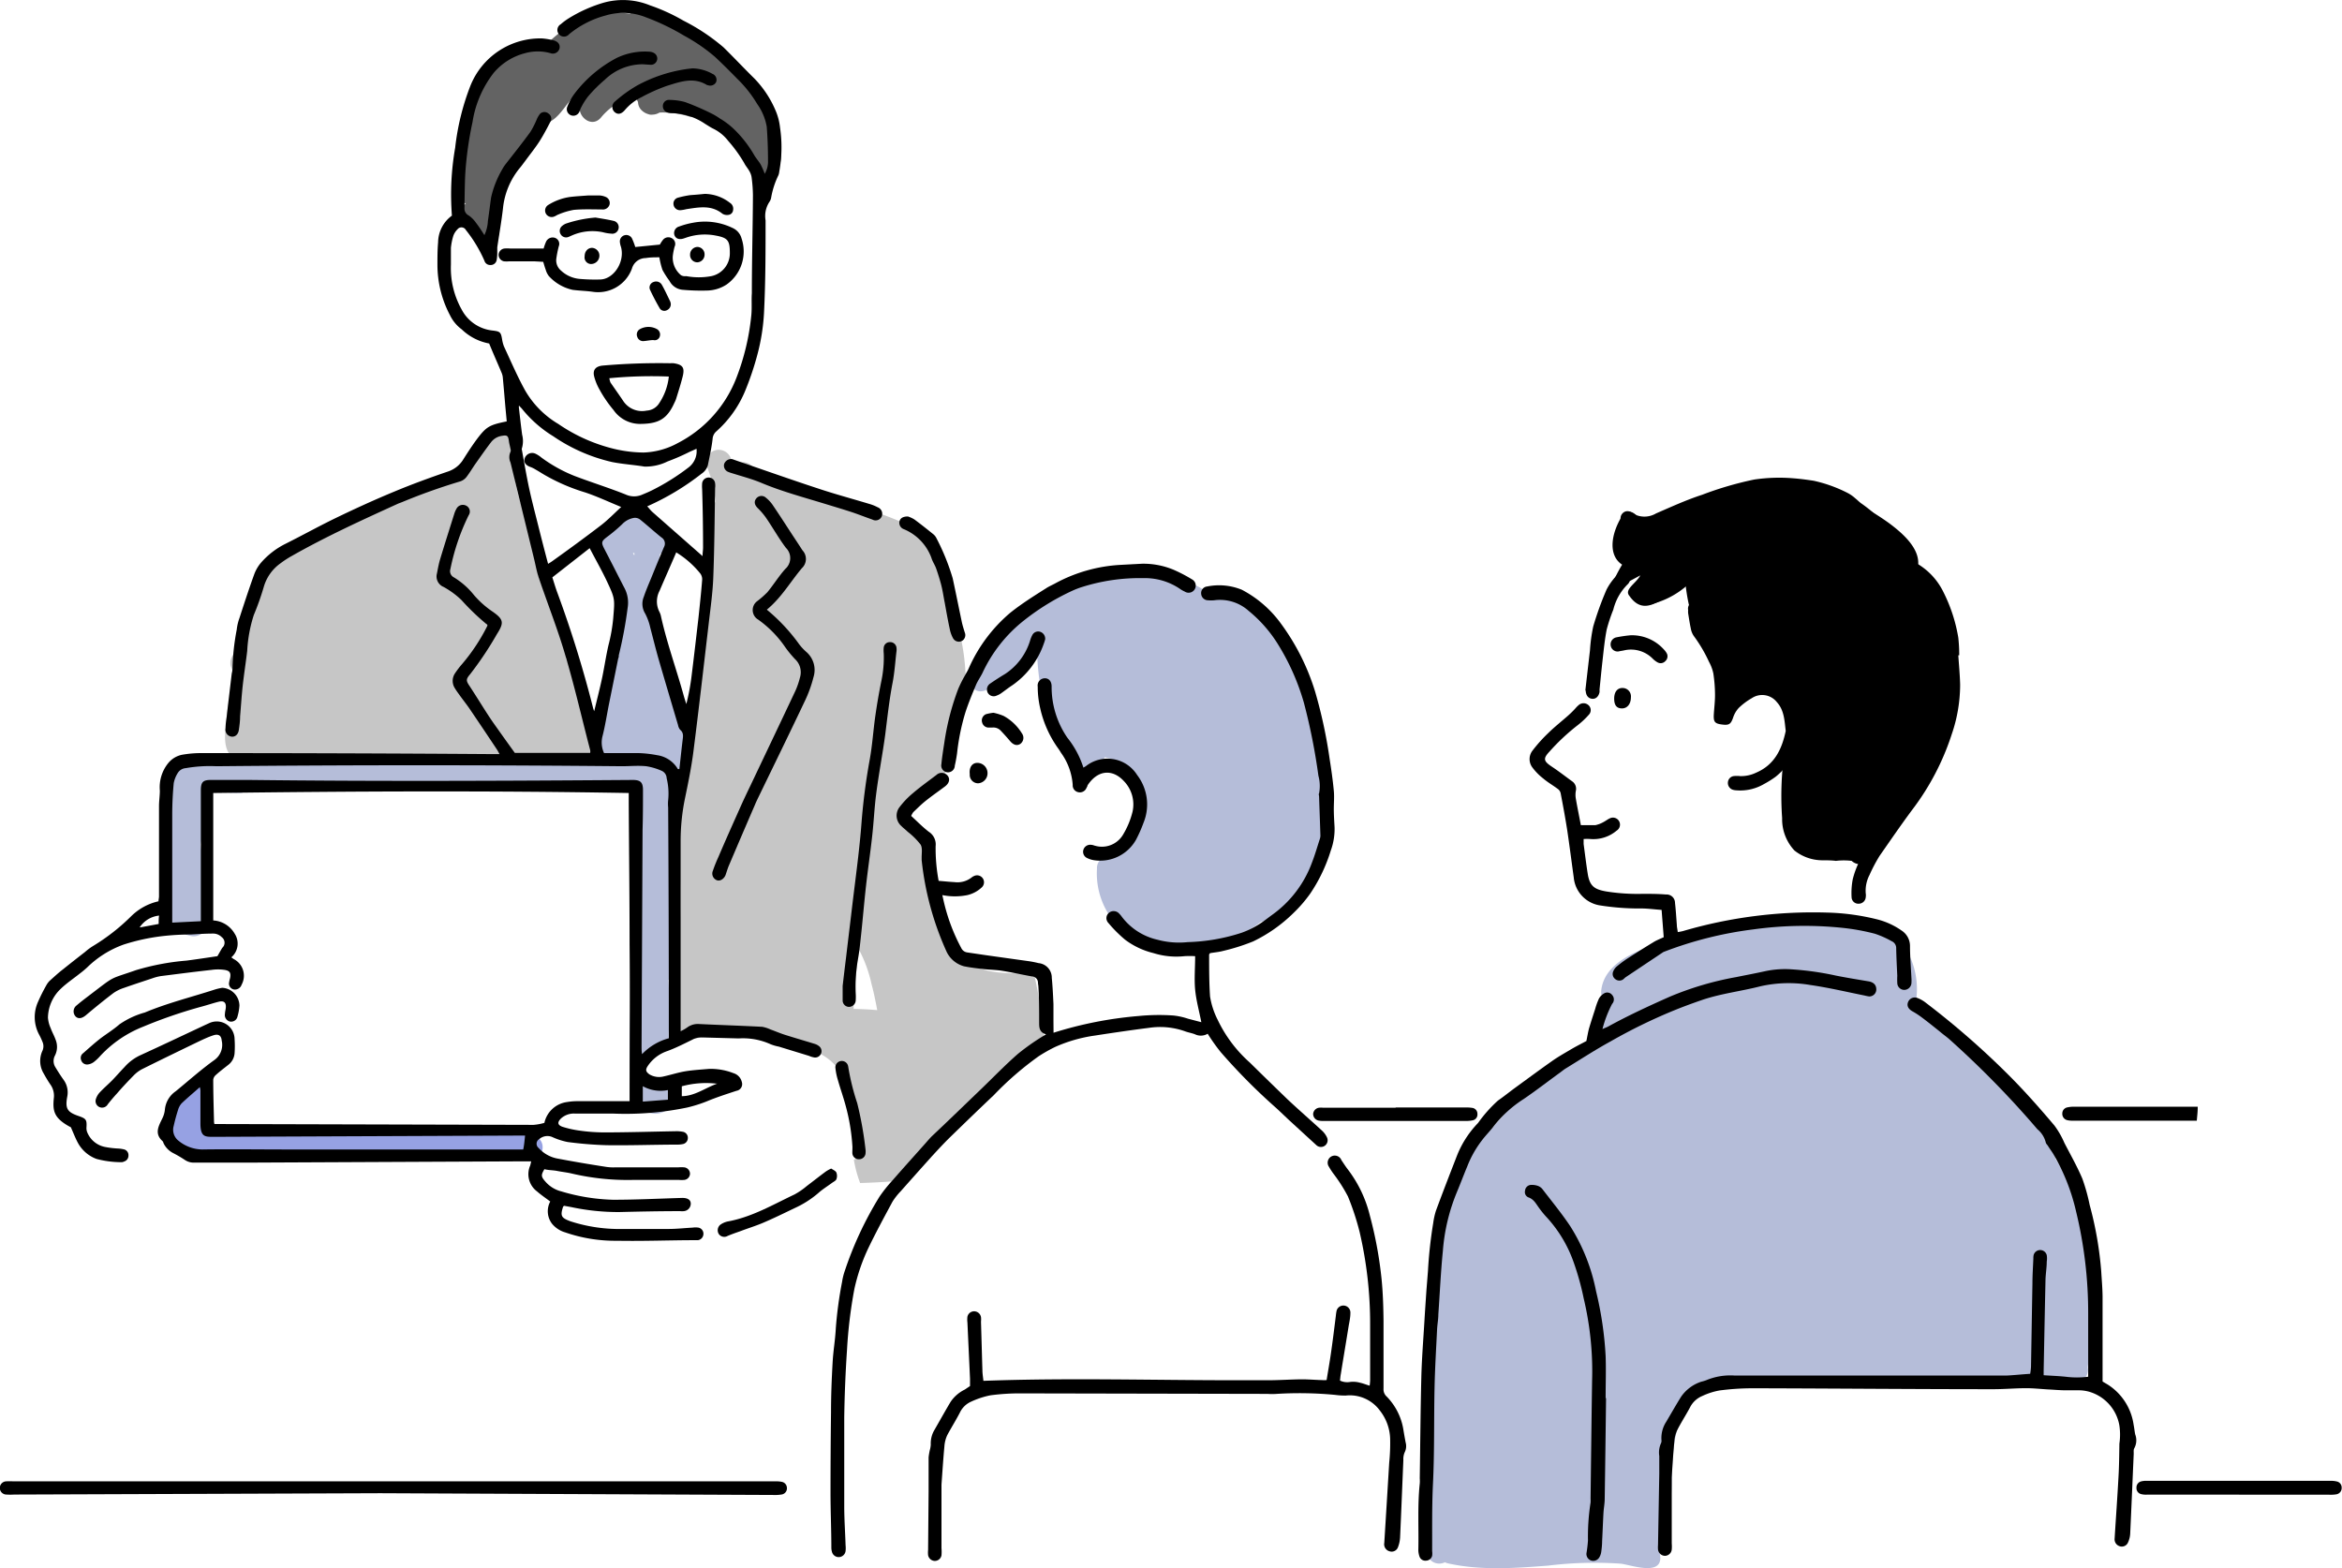 <svg xmlns="http://www.w3.org/2000/svg" preserveAspectRatio="none" width="279.85" height="187.41" viewBox="0 0 279.85 187.41"><defs><style>.cls-1{fill:#b5bdd9;}.cls-2{fill:#96a1e3;}.cls-3{fill:#636363;}.cls-4{fill:#c6c6c6;}.cls-5{fill-rule:evenodd;}</style></defs><g id="レイヤー_2" data-name="レイヤー 2"><g id="具"><path class="cls-1" d="M158.65,90.08a12.32,12.32,0,0,0-2.3-6c.62-3.53-1.8-7.35-4-9.82-2-2.23-5.27-4.31-8.3-3.63a10,10,0,0,0-3.25-1.42,23.11,23.11,0,0,0-5.55-.81c-2.63-.09-6.29.3-8,2.53a6.83,6.83,0,0,0-2.08,1.13,8.91,8.91,0,0,0-2.8,1.7,39.52,39.52,0,0,0-4.09,4.39,1.56,1.56,0,0,0-.4.94l-.41.26c-.13.09-.28.16-.42.24l-.07,0-.12,0c-1.85.63-1.06,3.57.81,2.94,2.56-.87,4.45-3.23,6.24-5.13h0A30.64,30.64,0,0,0,125,85.12a10.18,10.18,0,0,0,3,6.13,2.45,2.45,0,0,0,4-.75c4.49.82,4.36,6.64,2.93,10.6a2.69,2.69,0,0,1-2.14,1,1.3,1.3,0,0,0-1.24.59,1.39,1.39,0,0,0-.47,1.13,9.11,9.11,0,0,0,9.37,9.67,16,16,0,0,0,10.24-3.33c5-.93,7.18-6.66,7.89-11.22A29.3,29.3,0,0,0,158.65,90.08Z"/><path class="cls-1" d="M249.32,151.87a23.33,23.33,0,0,0-3.69-13.36,7.22,7.22,0,0,0-2.11-3.83c-.61-.67-1.31-1.27-1.89-2-.78-.93-1.44-2-2.16-2.92a50.13,50.13,0,0,0-4.58-5.08,19.43,19.43,0,0,0-5.54-4.16,2.12,2.12,0,0,0-.54-.17,9.38,9.38,0,0,0-1.8-8,1.35,1.35,0,0,0-1-.47,1.31,1.31,0,0,0-.56-.58,5.8,5.8,0,0,0-.69-.27,2.38,2.38,0,0,1-.38-.11l.07,0a1.5,1.5,0,0,0-.94-.06,1.59,1.59,0,0,0-.49.24,18.43,18.43,0,0,0-5.93-.89,56.17,56.17,0,0,0-8.78.68,62.21,62.21,0,0,0-9.77,1.79c-2.8.83-6.87,2.33-7.21,5.73,0,0,0,.08,0,.12a1.43,1.43,0,0,0,.88,1.37,14.83,14.83,0,0,1-1.06,3.47,1.65,1.65,0,0,0-.16.54A50.75,50.75,0,0,0,178.4,134.7a6,6,0,0,0-3.42,3.15,1.6,1.6,0,0,0,.19,1.79c-.37.71-.71,1.43-1,2.18-2,4.67-2.34,9.63-2.74,14.63-.49,6.11-.74,12.24-.87,18.36q-.1,5.28-.1,10.55a1.52,1.52,0,0,0,2.2,1.34,1.33,1.33,0,0,0,.35.13c3.93.88,8,.58,12,.27a45.48,45.48,0,0,1,8.65-.23c1.29.15,5.44,1.72,4.63-1.39a27.56,27.56,0,0,0,1.48-8.81c.14-3,.14-6,1.88-8.43,2.3-3.22,7.76-3.61,11.4-3.75,2.88-.1,5.76.07,8.63.22s5.77.18,8.66.21c5.87.06,11.75.26,17.63.26H248a1.46,1.46,0,0,0,1.46-1.75A40.34,40.34,0,0,0,249.32,151.87Z"/><path d="M229.16,67.82c.45-2.2-1.9-4.16-3.46-5.32a30.2,30.2,0,0,0-7-3.74,16.9,16.9,0,0,0-8.5-.55,20.09,20.09,0,0,0-9.14,3.34c-1.69.21-3.47.25-4.93,1-.36-1.06-1.58-2.08-2.35-.82-1.32,2.18-1.61,4.66.05,5.75a18.61,18.61,0,0,0-1.56,3.28l3.74-2c-.55,1-1.95,1.68-1.32,2.44,1.44,2.07,3,1.1,4.93-.23a1.62,1.62,0,0,0,.74-1.51c.36-.2.71-.42,1-.65a1.37,1.37,0,0,0,0,.49,22.17,22.17,0,0,0,.44,2.94,13.59,13.59,0,0,1,.83,2.65A1.39,1.39,0,0,0,203.83,76c.69,1.59,1.47,3.16,1.36,4.88a1.63,1.63,0,0,0,.06.55c-.87,1.7,1.72,3.19,2.65,1.49a2.28,2.28,0,0,1,2.31-1,3.27,3.27,0,0,1,2.73,1.66,6.44,6.44,0,0,1,.51,3.9c-.13,1.69-.39,3.36-.5,5a37.36,37.36,0,0,0,0,5.29,5.49,5.49,0,0,0,1.47,3.87,5.39,5.39,0,0,0,3.24,1.17c.57,0,1.15,0,1.72.07a7.88,7.88,0,0,1,1.88,0,1.45,1.45,0,0,0,1.75.19,1.64,1.64,0,0,0,.75-1.6c2.24-1.58,3.74-4.24,5.13-6.53a30.89,30.89,0,0,0,2.39-4.42,33.56,33.56,0,0,0,1.57-5.36C234.1,79.37,233.73,72.27,229.16,67.82Z"/><path class="cls-1" d="M77.68,129.91a1.6,1.6,0,0,1-1-2.47c.53-1.06,2-1.46,3.32-2l-.06-.73a10.38,10.38,0,0,1,.11-2.67,1.52,1.52,0,0,0-.09-.93c0-1.33,0-2.65-.08-4a1.64,1.64,0,0,0,1.12-1.47,21.7,21.7,0,0,0,.12-2.79A1.42,1.42,0,0,0,80,111.46a33.41,33.41,0,0,0,0-10.93h0a2,2,0,0,0,.06-.44V96.94a1.65,1.65,0,0,0,0-.32c0-1.23-.1-2.45-.25-3.68a1.55,1.55,0,0,0-1.12-1.46,1.59,1.59,0,0,0-1.07.1,2,2,0,0,0-.35-.1c-8.4-1.64-17.06-.35-25.54-.63-5-.17-9.89,0-14.85.29a49.74,49.74,0,0,1-6.67-.47,24.7,24.7,0,0,0-6.87.23,1.32,1.32,0,0,0-.72.43,13.91,13.91,0,0,0-1.44.09,1.53,1.53,0,0,0-.77,2.82c-.31,3-.75,5.94-.84,8.94-.05,1.66-.14,4.53.75,6.52a1.49,1.49,0,0,0,1.43,1.9l.25,0a3.16,3.16,0,0,0,.77.25,1.55,1.55,0,0,0,1.93-1.47,56.53,56.53,0,0,0-.74-9.45c.46-2,.9-4.48.35-6.47,1.43.11,2.87.3,4.29.31a1.46,1.46,0,0,0,1.42-1.1c2.3.18,4.6.52,6.86.53s4.77-.27,7.14-.35,4.89-.07,7.34,0c8.31.39,16.86-1.07,25.1.53h0v6.09c0,.24,0,.49-.07.73a1.41,1.41,0,0,0-.5,1.13c0,3.71,0,7.43.28,11.13l0,.19a36.3,36.3,0,0,0-.8,6.57c-.21,2.88-.26,9.6.51,12.41.09.33.27,0,.51-.43a1.88,1.88,0,0,0,.87.66,2.36,2.36,0,0,0,2.76-.5,3.49,3.49,0,0,0,.67-2.33A7.68,7.68,0,0,1,77.68,129.91Z"/><path class="cls-2" d="M63.75,135.74c-8.48-2.17-17.08-.71-25.65-.05a1.87,1.87,0,0,0-.35-.16c-3.5-1.14-7.16.32-10.66-.57a1.42,1.42,0,0,0-1.61.6l-1.27-.2a12.39,12.39,0,0,0-.28-5,6.74,6.74,0,0,0,.55-1.19,7.77,7.77,0,0,0-4.82,5.05,7.63,7.63,0,0,0,1.67,2.82,1.28,1.28,0,0,0,1.07,1c6.76,1.41,13.63.8,20.44.16s13.52-1.27,20.1.41C64.85,139.16,65.66,136.22,63.75,135.74Z"/><path class="cls-3" d="M92.45,15.24c-.14-.31-.3-.62-.47-.92a6.22,6.22,0,0,0-2.67-3.78c-.33-.39-.67-.76-1-1.13a29.59,29.59,0,0,0-5.39-4.73,9.89,9.89,0,0,0-2.31-1.19,10.71,10.71,0,0,0-4.22-2,1.42,1.42,0,0,0-1.13.14,10.46,10.46,0,0,0-4.21.3,11.69,11.69,0,0,0-6,3.69A9.08,9.08,0,0,0,60.52,7a9.06,9.06,0,0,0-3.41,4.4c-1.44,3.55-1.43,7.47-2.37,11.15a1.45,1.45,0,0,0,.92,1.77A1.5,1.5,0,0,0,55,25.55a1.53,1.53,0,0,0,1.52,1.52h.14a1.84,1.84,0,0,1,0,.25.89.89,0,0,1,0,.15c.07,2,3.12,2,3,0a10.54,10.54,0,0,0-.57-2.83l.07-.11c1.72-3.19,4-6.34,5.44-9.74a2.06,2.06,0,0,0,.48,0c2-.52,2.57-2.89,4.27-3.83h0l.13,0,.49-.16c.38-.11.77-.19,1.15-.28h0a9.81,9.81,0,0,0-1.48,1.39c-1.26,1.49.88,3.65,2.16,2.15A7.64,7.64,0,0,1,76,11.46a1.7,1.7,0,0,0,.24.73,1.4,1.4,0,0,0,.44,1,1.84,1.84,0,0,0,.75.44,1,1,0,0,0,.52.07,1.72,1.72,0,0,0,.86-.25h0a10.67,10.67,0,0,1,3.39.43,1.3,1.3,0,0,0,1.28-.23,9.81,9.81,0,0,1,6,5.54,1.73,1.73,0,0,0,.32.55,1.65,1.65,0,0,0,.76,1.51,1.57,1.57,0,0,0,2.09-.55C93.88,19.06,93.2,16.89,92.45,15.24Z"/><path class="cls-4" d="M71.63,91.45a49.93,49.93,0,0,0-4-12.77,1.33,1.33,0,0,0,.06-1c-.55-1.62-1.16-3.22-1.71-4.85a1.58,1.58,0,0,0-.46-.69c-.44-1.16-.86-2.33-1.26-3.5a1.34,1.34,0,0,0,.06-.54A27.93,27.93,0,0,0,62.17,60a25,25,0,0,1-1-6h0s0-.05,0-.08A1.44,1.44,0,0,0,61,52.21a1.58,1.58,0,0,0-2.89.75,1.05,1.05,0,0,0-.12.21c-.23.25-.47.49-.71.73s-.77.79-1.13,1.2h0a1.61,1.61,0,0,0-.28.17,1.89,1.89,0,0,0-.67.8,15,15,0,0,0-4.6,1.61c-1.66.82-3.24,1.81-4.82,2.77A5.13,5.13,0,0,0,42,61.66a1.82,1.82,0,0,0-.69.92c-3.11,1-6.43,1.68-8.76,4.17a1.48,1.48,0,0,0-.42,1,1.42,1.42,0,0,0-.25.54c-.83,3.21-2.31,6.21-3,9.46l-.23,0a1.53,1.53,0,0,0-1.07,1.88c.2.5.38,1,.55,1.51a1.53,1.53,0,0,0-.3.55,24,24,0,0,0-.79,4.52c-.17,1.45-.47,3.49.92,4.44a1.31,1.31,0,0,0,1.92-.39c0,.39.05.77.08,1.15C43.87,90.84,57.75,91.42,71.63,91.45Z"/><path class="cls-4" d="M124.82,125c-.07-1.24-.19-2.48-.36-3.68-.23-1.69-.55-3.37-.91-5-3,0-6,.19-8.17-1.54-3.81-3-4-8.75-4.76-13.89-.19-1.15-2.48-2.1-2.29-3.05.39-2.09,3-3.43,4.38-5.14,2.29-2.94,1.5-7.28,3-10.74l-.33-1.2a24.81,24.81,0,0,0-2.28-9.6c-.15-.37-.31-.73-.49-1.1s-.17-.7-.25-1A15.45,15.45,0,0,0,111,65.19a8,8,0,0,0-3.75-3,43.78,43.78,0,0,0-4.63-1.63c-1.43-.48-2.84-1-4.3-1.43-2.78-.8-6.32-1.38-8.48-3.46a1.48,1.48,0,0,0-2.16.07c-.07-.21-.14-.41-.22-.61l-.09-.22A1.55,1.55,0,0,0,85.5,53.8a1.51,1.51,0,0,0-1.06,1.87,16,16,0,0,1,1.06,4.24c-1.19,2.7-.22,6-.58,8.89a1.14,1.14,0,0,0,.18.76c-.56,4.1-1.45,8.15-2,12.26-.74,5.48-1.39,10.93-2.51,16.36h0c1.51,8.12.13,17,.31,25.28l1,.4.79.32c2.78-.45,5.49-1.34,8.47-.56,3,1,6.66,1.52,8.57,3.62,2.66,2.85,2.28,7.23,3,11l-.7.35a14.15,14.15,0,0,0,.75,2.79c1.68-.05,3.35-.14,5-.29C113.1,135.05,118.21,129.17,124.82,125ZM102,120.57c0-2.4.43-4.79.58-7.19a16.1,16.1,0,0,1,1.56,4.22c.27,1,.49,2.07.68,3.12C103.84,120.63,102.9,120.59,102,120.57Z"/><path class="cls-1" d="M81.77,86.56a24.16,24.16,0,0,0-1.22-6.3c-.76-2.6-1.71-5.15-2.7-7.67a1.89,1.89,0,0,0-.38-.63,1.29,1.29,0,0,0,.21-.55c.31-1.73.95-3.37,1.18-5.12a.25.25,0,0,1,0-.08,1.54,1.54,0,0,0,.94-1.41v-.38a1.53,1.53,0,0,0-1.52-1.52l-.22,0a6.63,6.63,0,0,0-1.35-1.55,1.55,1.55,0,0,0-2.15,0,20.84,20.84,0,0,0-2,1.65,1.4,1.4,0,0,0-1.14,2.19,24.41,24.41,0,0,1,3.28,6.2,1.57,1.57,0,0,0,.15.32,1.27,1.27,0,0,0-1.18,1.45,19.32,19.32,0,0,1-1,6.78,72.78,72.78,0,0,1-2.35,6.9,1.51,1.51,0,0,0,.79,1.77,2.53,2.53,0,0,0,.12.36,9.27,9.27,0,0,1,.6,1.87c4,0,8.87.2,9.26,4.08a58.66,58.66,0,0,0,.79-7.67A1.55,1.55,0,0,0,81.77,86.56Zm-6-20.22v0l-.14-.25.17,0A1.07,1.07,0,0,1,75.8,66.34Z"/><path class="cls-5" d="M65.05,139.73c-.42.71-.4.89.12,1.48a3.71,3.71,0,0,0,1.9,1.17,23.62,23.62,0,0,0,6.18,1c2.76,0,5.52-.14,8.29-.22.61,0,1,.22,1,.69a.9.9,0,0,1-.82.89,2.37,2.37,0,0,1-.46,0c-2.43,0-4.86.05-7.29.11a27,27,0,0,1-5.74-.6l-.83-.15c-.06.06-.11.09-.12.13-.36,1.09-.2,1.32.87,1.72a18.89,18.89,0,0,0,6.24.92c1.82,0,3.65,0,5.48,0,1,0,1.93-.11,2.89-.16a2.34,2.34,0,0,1,.7,0,.74.74,0,0,1,.59.81.76.76,0,0,1-.65.69l-.23,0c-3.13,0-6.26.13-9.39.07a18.23,18.23,0,0,1-6.24-1,3.2,3.2,0,0,1-1.55-1,2.45,2.45,0,0,1-.24-2.69c-.54-.41-1.08-.77-1.57-1.2a2.57,2.57,0,0,1-.83-3.09,4.94,4.94,0,0,0,.12-.51c-.44,0-.83,0-1.21,0L30,138.94q-3.36,0-6.74,0a1.89,1.89,0,0,1-1.17-.32,14.25,14.25,0,0,0-1.42-.83,2.6,2.6,0,0,1-1.09-1.09c-.06-.11-.08-.26-.17-.34-1-.91-.44-1.81,0-2.73a3,3,0,0,0,.29-1A3,3,0,0,1,21,130.41c1.54-1.26,3-2.57,4.63-3.74a2.22,2.22,0,0,0,.86-2.32c-.05-.6-.39-.82-1-.62s-1.16.46-1.73.73c-2.28,1.1-4.55,2.2-6.82,3.33a4,4,0,0,0-1,.77c-.7.71-1.37,1.43-2,2.16-.37.4-.72.82-1.06,1.25a.78.78,0,0,1-1.42-.63,2.09,2.09,0,0,1,.47-.8c.44-.47.94-.9,1.4-1.36s1-1.09,1.55-1.66a5.69,5.69,0,0,1,1.93-1.43c2.58-1.18,5.15-2.4,7.73-3.61l.42-.19a2.13,2.13,0,0,1,3.07,1.87,12.35,12.35,0,0,1,0,1.72,1.93,1.93,0,0,1-.78,1.4c-.49.39-1,.77-1.46,1.19a.88.88,0,0,0-.31.56c0,1.62.05,3.24.09,4.85,0,.13,0,.26.05.45.27,0,.52,0,.78,0l37.36.1a6.42,6.42,0,0,0,1.29-.24,3.2,3.2,0,0,1,2.72-2.49,7.33,7.33,0,0,1,1.4-.1h6.06c0-.33,0-.63,0-.93,0-6,.06-11.9,0-17.85,0-5.59-.07-11.18-.1-16.76,0-.42,0-.83,0-1.29-16.59-.29-33.07-.21-49.65,0V110a3.17,3.17,0,0,1,2.56,1.58,2.16,2.16,0,0,1-.4,2.83l.28.2a2.24,2.24,0,0,1,.95,3.07.84.84,0,0,1-.92.57.72.72,0,0,1-.59-.73,4.13,4.13,0,0,1,.13-.61c.12-.63,0-.89-.65-1a5.44,5.44,0,0,0-1.56,0c-2,.22-4,.48-6.06.74a5.67,5.67,0,0,0-1,.26c-1.14.38-2.28.75-3.41,1.15a4.77,4.77,0,0,0-1.26.62c-1.12.85-2.21,1.74-3.29,2.65-.47.39-.9.47-1.23.14a.89.89,0,0,1,.13-1.32c.53-.46,1.1-.88,1.66-1.31,3.05-2.32,2.15-1.75,5.46-2.91a29.34,29.34,0,0,1,6-1.13c1.24-.16,2.48-.35,3.7-.53.2-.34.38-.68.58-1A.82.82,0,0,0,26.5,112a1.43,1.43,0,0,0-1.06-.43c-.88,0-1.77.06-2.65.11a30.25,30.25,0,0,0-3.44.2,24.34,24.34,0,0,0-4.57,1,12,12,0,0,0-4.35,2.72,10.84,10.84,0,0,1-.9.75c-.75.6-1.55,1.13-2.24,1.79a4.86,4.86,0,0,0-1.56,3.47,3.68,3.68,0,0,0,.33,1.27c.16.46.42.9.58,1.36a2.29,2.29,0,0,1-.07,1.9,1.39,1.39,0,0,0,.06,1.42c.31.51.62,1,1,1.53a2.56,2.56,0,0,1,.4,2c-.25,1.38,0,1.82,1.36,2.28.92.32,1,.45.94,1.41a1.34,1.34,0,0,0,.09.53,2.89,2.89,0,0,0,2.13,1.76,10.86,10.86,0,0,0,1.62.19,3.82,3.82,0,0,1,.69.11.71.71,0,0,1,.49.73.73.73,0,0,1-.52.71.71.71,0,0,1-.37.08,11.64,11.64,0,0,1-2.93-.39,4.18,4.18,0,0,1-2.21-1.9c-.31-.57-.54-1.18-.85-1.88l-.28-.15c-1.75-1-1.92-1.83-1.75-3.41A2.31,2.31,0,0,0,6,129.58c-.28-.41-.53-.84-.77-1.27a2.9,2.9,0,0,1-.17-2.71,1.32,1.32,0,0,0,0-1.13,7.83,7.83,0,0,0-.36-.78,4.42,4.42,0,0,1-.17-3.93,21,21,0,0,1,1-2,2.28,2.28,0,0,1,.42-.56c.52-.46,1-.92,1.58-1.36.87-.7,1.75-1.39,2.64-2.08a7,7,0,0,1,.94-.7,24.17,24.17,0,0,0,4.59-3.59,6.78,6.78,0,0,1,3.24-1.76c0-.2.06-.4.06-.59l0-10c0-.26,0-.52,0-.78,0-.62.1-1.24.1-1.86a4.58,4.58,0,0,1,1-3.28,2.87,2.87,0,0,1,1.65-1A13.09,13.09,0,0,1,23.89,90q17.43,0,34.85.12h.95c-.15-.27-.24-.45-.35-.61q-1.61-2.42-3.23-4.81c-.35-.51-.74-1-1.11-1.51-.21-.3-.44-.59-.62-.9a1.61,1.61,0,0,1,0-1.84,10.7,10.7,0,0,1,.86-1.12,22.48,22.48,0,0,0,3-4.55c0-.09,0-.16-.09-.18a27.94,27.94,0,0,1-3-2.88A10,10,0,0,0,53,70.14a1.35,1.35,0,0,1-.79-1.6c.11-.56.21-1.13.37-1.67.55-1.83,1.13-3.64,1.7-5.46a3,3,0,0,1,.28-.64.86.86,0,0,1,1.16-.33A.78.78,0,0,1,56,61.58,26.24,26.24,0,0,0,53.82,68a.83.83,0,0,0,.42,1,9.18,9.18,0,0,1,2.4,2.12,11.26,11.26,0,0,0,2.26,2c1.27.9,1.35,1.3.49,2.64a40.65,40.65,0,0,1-3.21,4.81c-.55.65-.49.8,0,1.52.65,1,1.27,2,1.91,3,.32.5.65,1,1,1.49.8,1.13,1.6,2.25,2.43,3.4h9a.86.86,0,0,0,0-.34c-1-3.82-1.87-7.66-3-11.43-.9-3.07-2.09-6.06-3.12-9.1-.26-.76-.4-1.57-.59-2.35L61,55.27A1.51,1.51,0,0,1,61,54a.52.52,0,0,0,0-.35c-.06-.33-.16-.65-.2-1-.08-.56-.21-.67-.77-.57a2,2,0,0,0-1.34.75c-.63.82-1.23,1.68-1.83,2.53-.39.55-.73,1.14-1.14,1.67a1.58,1.58,0,0,1-.76.51A71.31,71.31,0,0,0,48.06,60c-.19.08-.39.14-.58.23-4.28,1.95-8.55,3.9-12.63,6.22a11.49,11.49,0,0,0-1.32.86,5.24,5.24,0,0,0-2,2.79,31.75,31.75,0,0,1-1.2,3.39,16.64,16.64,0,0,0-.79,4.3c-.16,1.34-.37,2.68-.52,4s-.22,2.54-.33,3.82c0,.54-.07,1.09-.15,1.63s-.44.85-.89.79a.84.84,0,0,1-.7-1c0-.47.08-.94.14-1.4.19-1.71.4-3.42.6-5.13a3.38,3.38,0,0,0,.09-.54,27.93,27.93,0,0,1,.51-4.73,5.85,5.85,0,0,1,.32-1.36c.57-1.76,1.15-3.53,1.78-5.27a4.58,4.58,0,0,1,.83-1.39A9.48,9.48,0,0,1,34.09,65c2-1,4-2.11,6-3.08,2.3-1.11,4.63-2.18,7-3.16,2.11-.88,4.27-1.67,6.44-2.41a3.41,3.41,0,0,0,1.88-1.53c.56-.88,1.13-1.76,1.76-2.58,1-1.28,1.41-1.48,3.38-1.88-.06-.68-.13-1.37-.19-2.06-.09-1.07-.18-2.13-.28-3.2a1.89,1.89,0,0,0-.13-.52c-.48-1.15-1-2.3-1.5-3.53a6.41,6.41,0,0,1-3.28-1.69,4.55,4.55,0,0,1-1.39-1.67,12.94,12.94,0,0,1-1.51-6c0-.91,0-1.83.08-2.73A4,4,0,0,1,54,25.77a32.4,32.4,0,0,1,.39-8.12,29.27,29.27,0,0,1,1.8-7.35,9,9,0,0,1,8.56-5.71,8.23,8.23,0,0,1,1.39.23c.55.14.81.51.72.95a.82.82,0,0,1-1.1.58,5.63,5.63,0,0,0-3,0A7.25,7.25,0,0,0,59,8.7a12.78,12.78,0,0,0-2.54,5.9,41.66,41.66,0,0,0-.87,6.27c-.06,1.33-.07,2.66-.09,4a.91.91,0,0,0,.51.88,3.47,3.47,0,0,1,.87.88c.35.45.66.93,1,1.47a4.46,4.46,0,0,0,.42-1.7c.14-.93.25-1.86.38-2.79A11.78,11.78,0,0,1,60,20.26a4.66,4.66,0,0,1,.43-.66c1-1.28,2-2.53,2.95-3.84a10.4,10.4,0,0,0,.74-1.45,2.81,2.81,0,0,1,.43-.73.75.75,0,0,1,1,0,.71.71,0,0,1,.25.91c-.42.81-.84,1.62-1.33,2.39s-1.13,1.56-1.7,2.34c-.22.29-.43.59-.67.87a9,9,0,0,0-2,4.83c-.18,1.55-.45,3.09-.68,4.63,0,.26,0,.52,0,.78a5,5,0,0,1-.08.78.72.72,0,0,1-.75.56.71.71,0,0,1-.71-.52,16.44,16.44,0,0,0-2.21-3.66.6.6,0,0,0-1-.09,2.09,2.09,0,0,0-.5.78,7.17,7.17,0,0,0-.29,1.45c0,.67,0,1.36,0,2A10.14,10.14,0,0,0,55.17,37a4.72,4.72,0,0,0,3.68,2.5c.9.11,1,.17,1.15,1.07a3.91,3.91,0,0,0,.22.83c.81,1.74,1.57,3.52,2.5,5.21a11.11,11.11,0,0,0,4,4.06,20.13,20.13,0,0,0,6.77,3,15.72,15.72,0,0,0,3.4.41,9.14,9.14,0,0,0,4.12-1.14A14.72,14.72,0,0,0,88,45.14a28.26,28.26,0,0,0,1.78-7.51c.08-.86,0-1.72.06-2.59,0-3.88.11-7.77.13-11.66a17.19,17.19,0,0,0-.17-2.26,2.15,2.15,0,0,0-.28-.71c-.18-.32-.43-.59-.59-.92A16.72,16.72,0,0,0,87,16.82a5,5,0,0,0-1.75-1.43c-.35-.17-.67-.39-1-.59a7.36,7.36,0,0,0-4-1.28,1.49,1.49,0,0,1-.47-.07.78.78,0,0,1-.57-.83.72.72,0,0,1,.8-.68,7.14,7.14,0,0,1,1.86.26,30.22,30.22,0,0,1,2.94,1.26,8.09,8.09,0,0,1,1.21.7,9.26,9.26,0,0,1,1.68,1.27,14,14,0,0,1,2.36,3c.23.43.58.8.83,1.22a10.1,10.1,0,0,1,.49,1.12,2.91,2.91,0,0,0,.39-1.62q0-2-.15-4a6.59,6.59,0,0,0-1.14-2.72,14.58,14.58,0,0,0-2.37-3c-.88-.9-1.76-1.78-2.68-2.64a21.12,21.12,0,0,0-3.67-2.52,27.45,27.45,0,0,0-4.57-2.2,7.3,7.3,0,0,0-4.82-.22A11.52,11.52,0,0,0,68,4.09.79.79,0,1,1,67,2.9a7.4,7.4,0,0,1,.94-.7A17,17,0,0,1,72,.36a8.55,8.55,0,0,1,5.67.28,22.24,22.24,0,0,1,4,1.83,23.9,23.9,0,0,1,4.8,3.2c1.25,1.23,2.44,2.5,3.69,3.73a12.43,12.43,0,0,1,2.46,3.68,7.12,7.12,0,0,1,.59,2.18,16,16,0,0,1-.09,5.22,2,2,0,0,1-.1.45,10.06,10.06,0,0,0-.87,2.67,1.27,1.27,0,0,1-.2.51,3.08,3.08,0,0,0-.47,2.23c0,3.7,0,7.41-.19,11.11a24.36,24.36,0,0,1-.77,4.86A34.77,34.77,0,0,1,89,46.81a13.22,13.22,0,0,1-3.4,4.74,1.29,1.29,0,0,0-.45.91c-.12,1.06-.36,2.1-.57,3.15a1.83,1.83,0,0,1-.75,1,30.48,30.48,0,0,1-6.49,3.9c.24.26.41.49.61.67l6,5.28c0-.44.06-.71.06-1q0-3.5-.11-7a4.18,4.18,0,0,1,0-.71.78.78,0,0,1,.82-.68.76.76,0,0,1,.73.7,1.94,1.94,0,0,1,0,.54c-.06,3.58-.08,7.15-.22,10.73-.07,1.84-.34,3.68-.55,5.52-.6,5.11-1.18,10.21-1.83,15.31-.24,1.86-.62,3.7-1,5.54a25.23,25.23,0,0,0-.52,5.13c0,7.23,0,14.46,0,21.7v1a5.35,5.35,0,0,0,.77-.44,2.14,2.14,0,0,1,1.47-.42c2.5.12,5,.2,7.5.33a4,4,0,0,1,1,.32c.56.2,1.11.44,1.67.62,1.22.39,2.45.74,3.67,1.12a1.54,1.54,0,0,1,.47.26.76.76,0,0,1-.55,1.35,2.71,2.71,0,0,1-.67-.2l-3.59-1.1a5.18,5.18,0,0,1-1-.29,8,8,0,0,0-3.8-.69l-4.45-.12a2.16,2.16,0,0,0-1.11.28c-1,.49-2,1-3,1.36a4.55,4.55,0,0,0-2.31,1.78c-.29.44-.25.67.21,1a2.26,2.26,0,0,0,1.74.23c.86-.19,1.71-.47,2.58-.61s1.87-.2,2.8-.28a7.45,7.45,0,0,1,2.91.51,1.44,1.44,0,0,1,1,1.05.81.81,0,0,1-.64,1.06c-1.18.39-2.37.77-3.52,1.25a16.44,16.44,0,0,1-2.38.75,36.18,36.18,0,0,1-8.87.72c-1.51,0-3,0-4.54,0a2.28,2.28,0,0,0-1.65.58c-.46.45-.43.79.17,1a12.11,12.11,0,0,0,2,.45,21.63,21.63,0,0,0,2.89.22c2.87,0,5.74-.09,8.61-.14a4,4,0,0,1,.85.06.72.72,0,0,1,.63.77.73.73,0,0,1-.62.71,3.19,3.19,0,0,1-.54.06c-2.84,0-5.69.11-8.53.07a45.69,45.69,0,0,1-4.67-.38,8.2,8.2,0,0,1-1.78-.57,1.48,1.48,0,0,0-1.6.21.65.65,0,0,0-.08,1.08,4,4,0,0,0,2.21,1.25c1.95.37,3.9.7,5.85,1a5.76,5.76,0,0,0,1,.06h7.59a4,4,0,0,1,.78,0,.78.78,0,0,1,.65.77.77.77,0,0,1-.69.73,4.24,4.24,0,0,1-.62,0c-1.86,0-3.71,0-5.56,0a29.24,29.24,0,0,1-7.29-.77c-.56-.13-1.14-.19-1.7-.3S65.66,139.87,65.05,139.73ZM24,110.09c0-.26,0-.39,0-.52Q24,102,24,94.45c0-1,.26-1.25,1.25-1.24l4.62,0c15.24.18,30.49.11,45.73,0,.92,0,1.23.27,1.23,1.2,0,1.59,0,3.18-.05,4.78l-.12,25.92c0,.24,0,.48.06.87a6.91,6.91,0,0,1,3.2-1.9V122.8q0-13.15-.08-26.31a4.09,4.09,0,0,1,0-.86A7.74,7.74,0,0,0,79.66,93a1,1,0,0,0-.59-.88,7.27,7.27,0,0,0-1.85-.55c-1-.1-1.93,0-2.89,0q-24.24-.23-48.48,0a16.65,16.65,0,0,0-3.66.23,1.22,1.22,0,0,0-.91.52,3.49,3.49,0,0,0-.52,1.27q-.17,1.8-.18,3.6c0,4,0,7.93,0,11.9,0,.36,0,.72,0,1.17ZM81,91.91l.18,0c.13-1.16.25-2.33.39-3.49.06-.45.12-.87-.3-1.21a1.25,1.25,0,0,1-.25-.56c-.78-2.63-1.56-5.25-2.32-7.87-.36-1.26-.67-2.53-1-3.78a6.73,6.73,0,0,0-.61-1.68,2.2,2.2,0,0,1-.16-2c.26-.77.58-1.51.89-2.26.5-1.23,1-2.46,1.52-3.68a.86.86,0,0,0-.3-1.15c-.88-.7-1.7-1.46-2.58-2.16a1,1,0,0,0-.7-.18,2.52,2.52,0,0,0-1.42.76A19,19,0,0,1,72.76,64c-.92.69-1,.75-.46,1.76.18.36.37.7.54,1.05.59,1.13,1.16,2.28,1.75,3.41A3.75,3.75,0,0,1,75,72.63a49.81,49.81,0,0,1-1.06,5.68c0,.12,0,.25-.07.38q-.55,2.73-1.1,5.44c-.26,1.31-.46,2.63-.79,3.91A3,3,0,0,0,72.18,90c1.41,0,2.76,0,4.12,0a13.72,13.72,0,0,1,2.22.25A3.43,3.43,0,0,1,81,91.91ZM65.49,67.38a5.46,5.46,0,0,0,.52-.33c2-1.43,3.93-2.84,5.86-4.32.81-.63,1.53-1.38,2.36-2.14-1.54-.63-3-1.32-4.43-1.78a22.78,22.78,0,0,1-4.51-1.93c-.44-.24-.85-.52-1.28-.76a3.59,3.59,0,0,0-.62-.31c-.61-.21-.86-.6-.67-1.1a.94.94,0,0,1,1.24-.5,3.25,3.25,0,0,1,.72.46,17.58,17.58,0,0,0,4,2.22c2,.76,4.09,1.41,6.09,2.21a2.4,2.4,0,0,0,2,0c.41-.17.82-.34,1.21-.54a26.73,26.73,0,0,0,4.3-2.7,2.45,2.45,0,0,0,.95-2.23L82.4,54a25.7,25.7,0,0,1-2.64,1.15,5.89,5.89,0,0,1-2.75.61c-1.28-.21-2.59-.29-3.86-.54a20.51,20.51,0,0,1-7.05-3.09,14.45,14.45,0,0,1-3.69-3.23c-.11-.14-.23-.25-.4-.43a1.19,1.19,0,0,0,0,.3c.12,1.06.24,2.12.38,3.18a3,3,0,0,1-.05,1.7c.31,1.68.56,3.18.88,4.67s.72,3,1.11,4.56S65.08,65.83,65.49,67.38Zm-2.75,68.33h-.92l-36.33.15c-1,0-1.53,0-1.54-1.57,0-.26,0-.52,0-.78,0-1,0-2,0-3,0-.17,0-.33-.07-.59-.78.69-1.5,1.29-2.17,1.93a2,2,0,0,0-.44.81c-.2.62-.37,1.25-.51,1.88a1.66,1.66,0,0,0,.48,1.71,4.55,4.55,0,0,0,2.93,1.12c3.39-.05,6.78,0,10.17,0l27.25,0,.93,0C62.64,136.82,62.68,136.3,62.74,135.71ZM66,69c.2.63.36,1.16.54,1.67a135.58,135.58,0,0,1,4.3,13.82A4.25,4.25,0,0,0,71,85c.35-1.46.68-2.72.95-4s.46-2.62.76-3.91a20,20,0,0,0,.56-3.15c.19-2.33.25-2.35-.73-4.43-.62-1.32-1.34-2.58-2.08-4Zm14.81-3c-.68,1.59-1.35,3.09-2,4.61a2.72,2.72,0,0,0,0,2.54,2.27,2.27,0,0,1,.19.59c.72,3.21,1.85,6.3,2.72,9.47.09.31.19.62.29.93a26.72,26.72,0,0,0,.65-3.54c.28-2.25.54-4.51.8-6.76.16-1.51.32-3,.44-4.52a1.15,1.15,0,0,0-.22-.78A11.23,11.23,0,0,0,80.78,66Zm-1,64.27a4.38,4.38,0,0,1-3-.46v1.84l3-.23Zm5.94-.75a11,11,0,0,0-4.28.3V131C83,131,84.29,130,85.71,129.5Zm-69-18.69,2.21-.41c0-.37,0-.67.05-1A3.17,3.17,0,0,0,16.7,110.81Z"/><path class="cls-5" d="M125.89,123.42a46.46,46.46,0,0,1,10.17-2,25,25,0,0,1,4.15-.06,8.35,8.35,0,0,1,1.74.38l1.6.42c-.27-1.37-.62-2.62-.74-3.89s0-2.6,0-4a11.08,11.08,0,0,0-1.29,0,9.11,9.11,0,0,1-3.7-.37,9.27,9.27,0,0,1-3.37-1.59,15.65,15.65,0,0,1-2-2,.83.83,0,0,1,.09-1.25.89.89,0,0,1,1.21.14,2.6,2.6,0,0,1,.3.36,7.38,7.38,0,0,0,4.24,2.74,9.89,9.89,0,0,0,3.63.29,22.74,22.74,0,0,0,6.45-1.12,10.75,10.75,0,0,0,2.93-1.61l.63-.47A13.32,13.32,0,0,0,156.8,103c.35-.9.61-1.83.91-2.74a1.34,1.34,0,0,0,.07-.39c-.05-1.56-.11-3.12-.16-4.68,0-.13-.08-.27,0-.38a4.66,4.66,0,0,0-.08-2.1A72.63,72.63,0,0,0,155.81,84a27.67,27.67,0,0,0-3.1-7,16,16,0,0,0-3.51-4,5.12,5.12,0,0,0-4.13-1.26,4.12,4.12,0,0,1-.7,0,.83.83,0,0,1-.84-.77.79.79,0,0,1,.71-.88,7.19,7.19,0,0,1,4.15.39,13.51,13.51,0,0,1,4.69,4.07,27,27,0,0,1,4.08,8.15,57.65,57.65,0,0,1,1.72,8c.2,1.26.38,2.53.5,3.8.07.72,0,1.45,0,2.18s.05,1.46.09,2.19a7.46,7.46,0,0,1-.45,2.77,19.28,19.28,0,0,1-2.45,5.14,16.15,16.15,0,0,1-2,2.32,17.91,17.91,0,0,1-4.84,3.41,24.29,24.29,0,0,1-3.57,1.13c-.52.14-1.07.18-1.57.27-.06.09-.11.13-.11.17,0,1.67,0,3.34.11,5a9.36,9.36,0,0,0,.92,2.81,16,16,0,0,0,3.83,5.09c1.48,1.46,3,2.94,4.48,4.37,1.36,1.28,2.78,2.51,4.16,3.78a2.64,2.64,0,0,1,.59.81.8.8,0,0,1-1.28.91l-3.27-3c-.63-.59-1.24-1.19-1.89-1.76a70.8,70.8,0,0,1-6.26-6.35,22,22,0,0,1-1.56-2.2,1.6,1.6,0,0,1-1.53.06c-.39-.15-.81-.21-1.2-.36a8.9,8.9,0,0,0-4.25-.41c-2.2.28-4.39.6-6.58.94a17.57,17.57,0,0,0-4.65,1.34,18,18,0,0,0-2,1.13,37.73,37.73,0,0,0-5.36,4.65c-1.78,1.68-3.54,3.39-5.3,5.1-.72.71-1.41,1.46-2.1,2.21q-1.86,2.07-3.7,4.15a7.74,7.74,0,0,0-1,1.27c-1,1.86-2,3.7-2.92,5.62a22.72,22.72,0,0,0-1.63,4.81,56,56,0,0,0-.88,7.29q-.27,4-.33,8.06c0,3.52,0,7,0,10.57,0,1.56.11,3.13.16,4.69a3.29,3.29,0,0,1,0,.7.83.83,0,0,1-1.63.09,1.83,1.83,0,0,1-.07-.46c0-2.19-.1-4.38-.1-6.57q0-4.83.06-9.64c0-2,.08-4,.19-5.95.07-1.35.31-2.69.38-4.05a47.63,47.63,0,0,1,.75-5.58,7.41,7.41,0,0,1,.24-1.06,42.17,42.17,0,0,1,4.24-9.14,17.09,17.09,0,0,1,1.56-1.95c1.29-1.48,2.6-2.93,3.9-4.39.28-.32.55-.64.85-.93,2-1.88,3.92-3.75,5.88-5.63,1.44-1.39,2.84-2.84,4.35-4.16a27,27,0,0,1,2.81-2l.55-.33c-.8-.23-.83-.79-.83-1.39,0-1.43,0-2.87-.09-4.3,0-.15-.05-.31-.05-.46a.75.75,0,0,0-.72-.77c-1.18-.21-2.36-.48-3.54-.67-.72-.12-1.45-.12-2.17-.2s-1.61-.18-2.4-.34a3.25,3.25,0,0,1-2.07-1.7,35.48,35.48,0,0,1-3-11l0-.31c0-.52.11-1.15-.13-1.54a8.58,8.58,0,0,0-1.54-1.53c-.24-.24-.52-.44-.75-.68a1.65,1.65,0,0,1-.21-2.28,10.3,10.3,0,0,1,1.62-1.68c.89-.76,1.85-1.44,2.78-2.15a.92.92,0,0,1,1.33.08c.32.4.21.89-.29,1.28-.77.58-1.57,1.13-2.32,1.73-.53.42-1,.9-1.5,1.37a2.48,2.48,0,0,0-.24.44c.71.65,1.36,1.32,2.1,1.89a1.79,1.79,0,0,1,.82,1.72,21.21,21.21,0,0,0,.36,4.15c.68.05,1.29.12,1.9.15a2.75,2.75,0,0,0,2.06-.57,1,1,0,0,1,.27-.16.83.83,0,0,1,.91,1.37,3.75,3.75,0,0,1-1.7.91,7.6,7.6,0,0,1-3,0c.09.4.17.77.26,1.13a22.42,22.42,0,0,0,2,5.19.93.93,0,0,0,.7.53l2.31.34,5,.7a12.16,12.16,0,0,1,1.23.24,1.74,1.74,0,0,1,1.58,1.77c.1,1,.15,2.08.2,3.13,0,.59,0,1.2,0,1.8S125.89,122.87,125.89,123.42Z"/><path class="cls-5" d="M242.59,164.18a6.68,6.68,0,0,0,.1-.86c.06-3.32.11-6.63.17-9.94,0-1,.07-2,.11-3A1.77,1.77,0,0,1,243,150a.81.81,0,0,1,1.57,0,2.47,2.47,0,0,1,0,.77c0,.73-.13,1.45-.15,2.18-.08,3.63-.15,7.25-.22,10.88v.52c.89.06,1.76.09,2.63.18a10.56,10.56,0,0,0,2.69,0v-.84c0-2.19,0-4.39,0-6.58a51.26,51.26,0,0,0-1.46-12.39,24.16,24.16,0,0,0-2.7-6.8c-.2-.33-.44-.64-.66-1-.09-.13-.23-.26-.25-.4a3,3,0,0,0-1-1.57A112.16,112.16,0,0,0,233,124.26c-.38-.35-.82-.64-1.23-1-.69-.55-1.38-1.11-2.09-1.64a9.63,9.63,0,0,0-1.16-.76c-.49-.28-.69-.65-.53-1.08a.86.86,0,0,1,1.16-.5,3.78,3.78,0,0,1,1,.58,97.89,97.89,0,0,1,9.89,8.64c1.9,1.9,3.68,3.92,5.44,6a10.23,10.23,0,0,1,1.2,2.09c.73,1.41,1.52,2.8,2.14,4.26a22.36,22.36,0,0,1,.88,3.16,42.61,42.61,0,0,1,1.38,7.93c.06,1,.15,2,.16,3,0,3.36,0,6.73,0,10.16l.64.38a6.82,6.82,0,0,1,3.07,4.79c.08.38.11.77.19,1.15a2,2,0,0,1-.11,1.66c-.11.17-.06.46-.07.69-.14,3.18-.27,6.36-.42,9.54a2.91,2.91,0,0,1-.27,1.05.8.8,0,0,1-1,.42.86.86,0,0,1-.59-.91c.15-2.45.33-4.9.46-7.34.08-1.33.09-2.66.11-4a7.51,7.51,0,0,0,0-2.17,5.1,5.1,0,0,0-3.77-4.08,4.72,4.72,0,0,0-1-.13c-.57,0-1.14,0-1.71,0s-1.35-.07-2-.1c-.88-.05-1.77-.15-2.65-.15-1.3,0-2.6.12-3.91.12-9.58,0-19.16-.09-28.74-.11a30.34,30.34,0,0,0-4,.26,8.28,8.28,0,0,0-2.08.67,2.86,2.86,0,0,0-1.45,1.36c-.49.92-1.06,1.79-1.53,2.72a3.89,3.89,0,0,0-.34,1.35c-.13,1.42-.23,2.85-.31,4.29,0,.78,0,1.56,0,2.34,0,1.86,0,3.71,0,5.56a4.18,4.18,0,0,1,0,.71.83.83,0,0,1-.77.76.85.85,0,0,1-.87-.74,3.38,3.38,0,0,1,0-.55l.15-8.53c0-.7,0-1.41,0-2.11a2.68,2.68,0,0,1,.21-1.53.69.69,0,0,0,.05-.38,3.56,3.56,0,0,1,.56-2.16c.59-1,1.16-2,1.78-3a4.7,4.7,0,0,1,2.4-1.8,5.26,5.26,0,0,0,.6-.18,7.48,7.48,0,0,1,3.43-.56q9.36,0,18.71,0c4.57,0,9.14,0,13.71,0C240.5,164.36,241.49,164.25,242.59,164.18Z"/><path class="cls-5" d="M115.91,165.64c0-.3,0-.58,0-.86-.1-2.24-.21-4.49-.31-6.73a2.75,2.75,0,0,1,0-.7.82.82,0,0,1,.79-.64.84.84,0,0,1,.83.69,2.51,2.51,0,0,1,0,.55c.06,1.93.11,3.86.17,5.79,0,.43.08.87.12,1.28,10.07-.37,20.08-.07,30.09-.07,1.31,0,2.61,0,3.92,0s2.71-.1,4.06-.11c.78,0,1.56.07,2.34.09a4.62,4.62,0,0,0,.6,0c.17-1.07.36-2.11.51-3.16.22-1.5.4-3,.59-4.5a6.17,6.17,0,0,1,.09-.62.84.84,0,0,1,1.65.28c0,.54-.13,1.08-.22,1.62-.3,1.88-.62,3.76-.92,5.64-.05.25-.07.51-.1.8a2,2,0,0,0,1.23.16,3,3,0,0,1,1.14.09c.38.08.74.23,1.17.36a5.3,5.3,0,0,0,.06-.63c0-2.22,0-4.44,0-6.66a48.12,48.12,0,0,0-1.26-11.09,31.23,31.23,0,0,0-1.39-4.23,18.54,18.54,0,0,0-1.67-2.64,7.94,7.94,0,0,1-.6-.91.85.85,0,1,1,1.49-.79c.26.38.51.78.8,1.15a14.9,14.9,0,0,1,2.6,5.48,48.06,48.06,0,0,1,1.4,7.61c.16,1.63.21,3.28.23,4.92,0,2.72,0,5.43,0,8.15a1.15,1.15,0,0,0,.38.94,7.31,7.31,0,0,1,2,4c.08.49.17,1,.26,1.47a1.65,1.65,0,0,1-.12,1.21,2.08,2.08,0,0,0-.15.91c-.13,3.08-.25,6.15-.39,9.23a3.73,3.73,0,0,1-.26,1.2.8.8,0,0,1-1,.47.87.87,0,0,1-.63-1q.3-4.8.59-9.6a23.19,23.19,0,0,0,.11-2.88,5.71,5.71,0,0,0-1.22-3.33,4.46,4.46,0,0,0-4.1-1.8,8.79,8.79,0,0,1-1.24-.08,44.81,44.81,0,0,0-7-.12,7.93,7.93,0,0,1-1.09,0L122,166.52a26.21,26.21,0,0,0-3.65.23,10.06,10.06,0,0,0-2.29.75,2.69,2.69,0,0,0-1.37,1.33c-.47.91-1,1.75-1.49,2.66a3.79,3.79,0,0,0-.35,1.34c-.14,1.53-.24,3.06-.35,4.59,0,.32,0,.63,0,.94l0,6.66a4.79,4.79,0,0,1,0,.85.81.81,0,0,1-.85.67.84.84,0,0,1-.75-.69,3.23,3.23,0,0,1,0-.62l.06-7c0-1.36,0-2.71,0-4.07a8.17,8.17,0,0,1,.14-.84,3.13,3.13,0,0,0,.12-.68,3.12,3.12,0,0,1,.42-1.72c.65-1.13,1.28-2.27,1.95-3.39a4.33,4.33,0,0,1,1.7-1.47Z"/><path class="cls-5" d="M189.56,124.41c.13-.63.2-1.08.32-1.52.23-.77.48-1.54.73-2.31a8.29,8.29,0,0,1,.45-1.24,1.67,1.67,0,0,1,.65-.64.73.73,0,0,1,.92.2.79.79,0,0,1,0,1.08,14.13,14.13,0,0,0-1.15,3c.31-.14.49-.2.66-.29,2.4-1.32,4.89-2.47,7.39-3.58a37.4,37.4,0,0,1,7.93-2.34c1.18-.24,2.36-.46,3.53-.72a11.41,11.41,0,0,1,3.19-.2,35.06,35.06,0,0,1,5.19.74c1.3.26,2.61.47,3.92.69.57.1.89.41.91.9a.83.83,0,0,1-.87.9,5.17,5.17,0,0,1-.54-.11c-2.14-.43-4.28-.94-6.44-1.25a15.31,15.31,0,0,0-6,.15c-2.3.59-4.67.86-6.93,1.62-1.13.39-2.26.8-3.36,1.25a64.31,64.31,0,0,0-7.6,3.71c-1.83,1-3.62,2.17-5.42,3.27-.2.13-.38.28-.57.42-1.46,1.06-2.88,2.16-4.37,3.18a14.31,14.31,0,0,0-3.58,3.23c-.45.6-1,1.14-1.44,1.73a12.53,12.53,0,0,0-1.76,3.13c-.42,1-.79,2-1.23,3.05a22.91,22.91,0,0,0-1.68,7.05c-.25,2.51-.36,5-.54,7.57,0,.59-.12,1.19-.15,1.79-.11,2.29-.25,4.58-.3,6.87-.09,3.92,0,7.83-.2,11.74-.12,2.64-.08,5.27-.09,7.9a2,2,0,0,1,0,.55.77.77,0,0,1-.75.58.73.73,0,0,1-.75-.46,2.4,2.4,0,0,1-.15-.84c.06-2.64-.11-5.28.17-7.91a4.22,4.22,0,0,0,0-.62c.06-4.07.09-8.14.19-12.21.06-2.22.24-4.43.37-6.64.07-1.22.16-2.45.24-3.67l.18-2.26a52.92,52.92,0,0,1,.63-5.75,8.7,8.7,0,0,1,.32-1.45c.82-2.22,1.68-4.44,2.54-6.65a11.89,11.89,0,0,1,2.5-3.85,16.24,16.24,0,0,1,2.37-2.67c.68-.47,1.33-1,2-1.49,1.47-1.07,2.94-2.16,4.43-3.21.7-.5,1.45-.92,2.19-1.36S189,124.71,189.56,124.41Z"/><path class="cls-5" d="M198.8,112c-.08-1.1-.17-2.16-.25-3.26-.91-.06-1.77-.19-2.62-.17a29.93,29.93,0,0,1-4.82-.38,3.72,3.72,0,0,1-3.06-3.33c-.26-1.88-.5-3.77-.78-5.65-.23-1.47-.5-2.93-.78-4.39a.85.85,0,0,0-.31-.51c-.58-.44-1.22-.8-1.77-1.27a6.77,6.77,0,0,1-1.3-1.32,1.65,1.65,0,0,1,0-2A17.62,17.62,0,0,1,185,87.61c.74-.73,1.57-1.38,2.35-2.07.35-.31.69-.64,1-1a3.47,3.47,0,0,1,.34-.32.88.88,0,0,1,1.15.08.79.79,0,0,1,0,1.13,9.54,9.54,0,0,1-1.31,1.23,25.1,25.1,0,0,0-3.37,3.15c-.8.85-.72,1.15.27,1.81.83.55,1.61,1.16,2.41,1.74a1.08,1.08,0,0,1,.46,1.16,2.64,2.64,0,0,0,0,.93c.17,1,.38,2,.6,3.16.61,0,1.18,0,1.74,0a3.29,3.29,0,0,0,.93-.35c.28-.14.53-.35.81-.47a.84.84,0,0,1,.79,1.48,4.3,4.3,0,0,1-3.11,1,5.73,5.73,0,0,0-.83,0c0,.25,0,.42,0,.59.16,1.18.3,2.37.49,3.56.23,1.44.76,1.86,2.18,2.11a23.67,23.67,0,0,0,4.37.29c.93,0,1.87,0,2.81.08a1,1,0,0,1,1.07,1c.1.88.15,1.76.22,2.65,0,.25.07.51.11.84a6.24,6.24,0,0,0,.62-.12,55.28,55.28,0,0,1,17.24-2.21,27.37,27.37,0,0,1,6,.82,8.84,8.84,0,0,1,2.89,1.33,2.2,2.2,0,0,1,1,1.83c0,1.28.11,2.55.17,3.83a4.22,4.22,0,0,1,0,.62.87.87,0,0,1-.9.81.84.84,0,0,1-.79-.82,8.14,8.14,0,0,1,0-.86c-.05-1.09-.11-2.18-.13-3.28a.89.89,0,0,0-.54-.86,11.34,11.34,0,0,0-2-.89,26,26,0,0,0-3.92-.71,44.38,44.38,0,0,0-10.62.19,45.24,45.24,0,0,0-10.6,2.65l-.15.06-4.49,3c-.13.09-.23.22-.36.3A.78.78,0,0,1,193,117a.76.76,0,0,1-.23-.92,1.48,1.48,0,0,1,.4-.56,12.75,12.75,0,0,1,1.25-.94c1.05-.68,2.11-1.35,3.18-2C197.94,112.37,198.36,112.21,198.8,112Z"/><path class="cls-5" d="M45.44,178.45l-43.73.16a7.38,7.38,0,0,1-.94,0,.79.79,0,0,1,0-1.58,6.71,6.71,0,0,1,.78,0H90.84l1.88,0a3.16,3.16,0,0,1,.69.06.75.75,0,0,1,.62.72.74.74,0,0,1-.61.79,4.86,4.86,0,0,1-1,.06Z"/><path class="cls-5" d="M91.63,72.86A21.82,21.82,0,0,1,95.5,77a6.11,6.11,0,0,0,.85.91,2.85,2.85,0,0,1,.86,3,15.24,15.24,0,0,1-1,2.79c-1.82,3.84-3.69,7.66-5.54,11.48-.16.33-.32.66-.46,1q-1.55,3.58-3.08,7.18c-.17.38-.28.78-.42,1.18s-.56.78-1,.67a.85.85,0,0,1-.53-1.14,17.11,17.11,0,0,1,.67-1.67c.85-2,1.71-3.91,2.58-5.86.38-.86.78-1.7,1.19-2.55,1.8-3.79,3.61-7.58,5.4-11.38A9.09,9.09,0,0,0,95.58,81,2.14,2.14,0,0,0,95,78.77a13.15,13.15,0,0,1-1.32-1.64,13.05,13.05,0,0,0-3.08-3.08,1.32,1.32,0,0,1-.13-2.2,11.59,11.59,0,0,0,1.23-1.08c.74-.9,1.36-1.91,2.14-2.78a1.72,1.72,0,0,0,.07-2.52c-.86-1.14-1.56-2.4-2.37-3.58a8.14,8.14,0,0,0-1-1.17c-.37-.37-.46-.75-.21-1.1a.79.79,0,0,1,1.18-.15,4.11,4.11,0,0,1,.9,1c.79,1.16,1.55,2.35,2.32,3.53.39.59.78,1.18,1.16,1.77a1.5,1.5,0,0,1-.07,2.13C94.45,69.52,93.39,71.41,91.63,72.86Z"/><path class="cls-5" d="M78.79,30.75c-.55,0-1.09,0-1.63.09a1.72,1.72,0,0,0-1.65,1.26,4.3,4.3,0,0,1-4.75,2.76c-.77-.1-1.55-.12-2.33-.22A5.41,5.41,0,0,1,65.59,33a2.17,2.17,0,0,1-.38-.76c-.11-.29-.19-.59-.3-.95l-1.07-.06-3,0a3.18,3.18,0,0,1-.62,0,.8.8,0,0,1-.64-.79.79.79,0,0,1,.68-.74,4.1,4.1,0,0,1,.7,0h4a5.89,5.89,0,0,1,.27-.77.87.87,0,0,1,1.1-.5.76.76,0,0,1,.44,1,13.17,13.17,0,0,0-.3,1.52,1.59,1.59,0,0,0,.56,1.38,3.71,3.71,0,0,0,2.23,1,20.71,20.71,0,0,0,2.49.07c1.58-.06,2.93-2.07,2.46-3.87a2.61,2.61,0,0,1-.14-.6.77.77,0,0,1,1.46-.41,8.24,8.24,0,0,1,.38,1l2.94-.29a3.8,3.8,0,0,1,.38-.58.83.83,0,0,1,1.07-.17.77.77,0,0,1,.31,1,7.64,7.64,0,0,0-.22,1.14,2.71,2.71,0,0,0,1,2.28A1,1,0,0,0,82,33a8.18,8.18,0,0,0,3,0,2.78,2.78,0,0,0,2.21-2.68v-.08c0-1.48-.22-1.82-1.7-2.09a6.81,6.81,0,0,0-3.55.26l-.3.1c-.53.16-.94,0-1.08-.44a.81.81,0,0,1,.57-1,9.47,9.47,0,0,1,1.66-.45,7.56,7.56,0,0,1,4.72.62,1.91,1.91,0,0,1,1.08,1.26,4.84,4.84,0,0,1-1.77,5.49,4.4,4.4,0,0,1-2.29.73,24.46,24.46,0,0,1-3-.09A1.94,1.94,0,0,1,80,33.57a10.76,10.76,0,0,1-.84-1.31A9.23,9.23,0,0,1,78.79,30.75Z"/><path class="cls-5" d="M191.91,167.11q-.07,6-.16,12c0,.57-.12,1.14-.15,1.72-.06,1.11-.1,2.23-.16,3.35,0,.44-.05.89-.11,1.32a1.73,1.73,0,0,1-.21.59.84.84,0,0,1-1,.4.82.82,0,0,1-.54-.93,14.71,14.71,0,0,0,.17-1.47,26.22,26.22,0,0,1,.31-4.52,3.83,3.83,0,0,0,0-.47c.06-4.67.11-9.34.18-14a37.69,37.69,0,0,0-1-9.93,32.35,32.35,0,0,0-1.19-4.29,15.58,15.58,0,0,0-3.18-5.35,11.54,11.54,0,0,1-1-1.22c-.35-.48-.6-1-1.25-1.22a.68.68,0,0,1-.39-.79.75.75,0,0,1,.65-.69,2.18,2.18,0,0,1,.91.12,1.25,1.25,0,0,1,.55.42c1.11,1.45,2.27,2.86,3.28,4.37a22.63,22.63,0,0,1,3.1,7.81,42,42,0,0,1,1.14,7.73c.06,1.67,0,3.34,0,5Z"/><path class="cls-5" d="M234,78.31c.08,1.17.19,2.34.22,3.51a18.28,18.28,0,0,1-1,5.92,30.27,30.27,0,0,1-4.63,8.91c-1.38,1.84-2.67,3.74-4,5.64a19,19,0,0,0-1.2,2.28,4.07,4.07,0,0,0-.45,2.19,1.47,1.47,0,0,1,0,.47.84.84,0,0,1-.84.77.8.8,0,0,1-.85-.76,8.75,8.75,0,0,1,.14-2.17,10.46,10.46,0,0,1,1.5-3.34c1-1.5,2.1-3,3.14-4.48a46.81,46.81,0,0,0,3.61-5.49,25.81,25.81,0,0,0,1.85-4.3,18,18,0,0,0,1-6.14c-.07-1.49,0-3-.18-4.45a13.13,13.13,0,0,0-1.47-5,6.19,6.19,0,0,0-1.41-2.13,4.08,4.08,0,0,0-1.58-1,.83.83,0,0,1,.2-1.64,2.56,2.56,0,0,1,1.17.34,8,8,0,0,1,3,3.31A19,19,0,0,1,234,76.2a18.52,18.52,0,0,1,.11,2.11Z"/><path class="cls-5" d="M136.46,67.37a9.37,9.37,0,0,1,3.75.71,17.79,17.79,0,0,1,2.21,1.15.85.85,0,1,1-.85,1.47,3.7,3.7,0,0,1-.61-.35,7.47,7.47,0,0,0-4.34-1.26,22.93,22.93,0,0,0-7.32,1.06,9.74,9.74,0,0,0-1.17.45,28.51,28.51,0,0,0-5.84,3.6,17.19,17.19,0,0,0-4.89,6.22c-.24.49-.57.94-.78,1.44-.45,1.08-.9,2.16-1.26,3.27a26.3,26.3,0,0,0-1,4.91c-.07.49-.16,1-.27,1.46a.81.81,0,1,1-1.6-.19c.08-.86.22-1.71.35-2.56a30.31,30.31,0,0,1,1.66-6.42,14.51,14.51,0,0,1,.76-1.53c.17-.33.38-.63.53-1a18.43,18.43,0,0,1,4.94-6.58c1.34-1.07,2.82-2,4.26-2.91.36-.24.78-.41,1.17-.63a18.44,18.44,0,0,1,7.68-2.17Z"/><path class="cls-5" d="M100.69,117.83c.13-1.12.26-2.23.4-3.34.25-2.12.51-4.24.76-6.37.23-1.91.48-3.83.7-5.74.15-1.32.29-2.65.39-4a73.72,73.72,0,0,1,1-7.68c.3-1.69.41-3.41.65-5.11q.31-2.18.75-4.32a13.58,13.58,0,0,0,.26-3.18,3.35,3.35,0,0,1,0-.71.72.72,0,0,1,.69-.64.76.76,0,0,1,.82.58,1.82,1.82,0,0,1,0,.62c-.14,1.21-.22,2.44-.45,3.64-.39,2-.62,4.12-.88,6.19-.31,2.32-.76,4.63-1.07,7-.23,1.74-.3,3.49-.5,5.22-.22,2-.51,3.93-.73,5.9s-.37,3.79-.57,5.68c-.11,1-.2,2-.38,3a19.05,19.05,0,0,0-.28,4.13,6.17,6.17,0,0,1,0,.86.81.81,0,0,1-.83.77.77.77,0,0,1-.73-.78c0-.55,0-1.1,0-1.64Z"/><path class="cls-5" d="M206.53,83.42l.75-.57a6.8,6.8,0,0,1,2.37-1.34,4.16,4.16,0,0,1,4.84,2.86c.22.72.34,1.47.49,2.21a3.2,3.2,0,0,1-.13,1.62,9.65,9.65,0,0,1-1.47,3.42,7.69,7.69,0,0,1-1.21,1.21,11.6,11.6,0,0,1-1.39.87,5.61,5.61,0,0,1-3.3.75,1.67,1.67,0,0,1-.39-.06.85.85,0,0,1-.62-.89.81.81,0,0,1,.68-.75,3.39,3.39,0,0,1,.78,0,4.12,4.12,0,0,0,1.89-.4c2.22-.94,3.1-2.81,3.56-5-.15-1.21-.17-2.46-1.06-3.44a2.23,2.23,0,0,0-3-.47,7.76,7.76,0,0,0-1.56,1.17,3.19,3.19,0,0,0-.68,1.19c-.25.7-.46.88-1.19.8-1-.11-1.16-.3-1.1-1.28.05-.78.15-1.57.14-2.35a17.41,17.41,0,0,0-.2-2.49,4.93,4.93,0,0,0-.51-1.37A17.28,17.28,0,0,0,202.39,76a2.29,2.29,0,0,1-.36-.93c-.13-.59-.21-1.18-.31-1.78a2.47,2.47,0,0,1,0-.39.86.86,0,1,1,1.7-.09c.05.49.11,1,.15,1.48a2.68,2.68,0,0,0,.51,1.29A23.89,23.89,0,0,1,206,78.81a9.76,9.76,0,0,1,.55,2.66A17.78,17.78,0,0,1,206.53,83.42Z"/><path class="cls-5" d="M227.33,65.8a.89.89,0,0,1-.61.89.82.82,0,0,1-.94-.39c-.07-.1-.09-.24-.16-.35a8.42,8.42,0,0,0-.84-1.39,27.27,27.27,0,0,0-3.15-3,13.23,13.23,0,0,0-8.36-2.79,20.51,20.51,0,0,0-7,1.16c-2.74.86-5.37,2-8,3.12a4.59,4.59,0,0,1-3.51.06,2.57,2.57,0,0,1-.89-.61.83.83,0,0,1,0-1.14.79.79,0,0,1,1.07-.11,2.72,2.72,0,0,0,2.94.11c1.82-.79,3.63-1.62,5.51-2.23a40.67,40.67,0,0,1,6.22-1.82,20.36,20.36,0,0,1,4.68-.15c.81.06,1.61.17,2.41.29a16.69,16.69,0,0,1,4.11,1.48,4.5,4.5,0,0,1,.89.63c.27.21.5.47.78.65a17.7,17.7,0,0,1,3.73,3.55,8.62,8.62,0,0,1,1,1.67A1.4,1.4,0,0,1,227.33,65.8Z"/><path class="cls-5" d="M129.46,91.74c.19-.12.26-.15.32-.2a4.18,4.18,0,0,1,6.1,1.08,5.78,5.78,0,0,1,.76,5.71,15.91,15.91,0,0,1-.92,2.07,4.92,4.92,0,0,1-5,2.4,2.91,2.91,0,0,1-.82-.26.82.82,0,0,1-.42-1.05.85.85,0,0,1,.95-.52c.15,0,.3.08.45.11a2.93,2.93,0,0,0,3.27-1.26A9.82,9.82,0,0,0,135.33,97a4,4,0,0,0-1.07-3.69c-1.35-1.43-3.1-1.3-4.31.55,0,.09-.07.2-.12.29a.85.85,0,0,1-1,.52.83.83,0,0,1-.65-.87,7.42,7.42,0,0,0-1.4-3.84,7.31,7.31,0,0,0-.43-.65,13.14,13.14,0,0,1-2.06-4.69,11.42,11.42,0,0,1-.29-2.56.86.86,0,0,1,.86-1c.5,0,.81.4.8,1a10.69,10.69,0,0,0,1.88,6.1A11.16,11.16,0,0,1,129.46,91.74Z"/><path class="cls-5" d="M267.56,178.62h-11a2.32,2.32,0,0,1-.7-.06.73.73,0,0,1-.57-.75.75.75,0,0,1,.55-.77,2.15,2.15,0,0,1,.62-.07h22a2.91,2.91,0,0,1,.78.08.73.73,0,0,1,.57.74.76.76,0,0,1-.62.79,4.1,4.1,0,0,1-.86.05H267.56Z"/><path class="cls-5" d="M76.61,50.66A3.86,3.86,0,0,1,73.31,49a14.85,14.85,0,0,1-1.67-2.44A6.38,6.38,0,0,1,71,45c-.2-.79.17-1.22,1-1.31a78.49,78.49,0,0,1,8.11-.28,2.47,2.47,0,0,1,.39,0c1.09.17,1.34.52,1.07,1.6-.22.88-.5,1.75-.77,2.62a3.11,3.11,0,0,1-.21.5C79.75,50,78.78,50.63,76.61,50.66Zm-3.8-5.46a2.76,2.76,0,0,0,.13.5c.5.73,1,1.43,1.5,2.17a2.69,2.69,0,0,0,2.83,1.2,1.88,1.88,0,0,0,1.4-.74A7.08,7.08,0,0,0,79.92,45,52.93,52.93,0,0,0,72.81,45.2Z"/><path class="cls-5" d="M26.55,118.05a2.17,2.17,0,0,1,2.06,2.11,5.8,5.8,0,0,1-.23,1.31.77.77,0,0,1-.95.6.8.8,0,0,1-.55-.92c0-.23.08-.46.1-.7.06-.63-.21-.89-.83-.74s-1.45.43-2.18.62a57.45,57.45,0,0,0-6.87,2.37A14,14,0,0,0,12,126.17a5.58,5.58,0,0,1-.79.75,1.53,1.53,0,0,1-.71.29.73.73,0,0,1-.8-.51.7.7,0,0,1,.24-.84c.64-.56,1.28-1.14,1.95-1.67s1.64-1.12,2.38-1.77A10,10,0,0,1,17.31,121c2.7-1.13,5.54-1.83,8.32-2.73A6.88,6.88,0,0,1,26.55,118.05Z"/><path class="cls-5" d="M87.5,54.87l.77.27c3.15,1.08,6.29,2.19,9.46,3.23,2,.67,4.09,1.23,6.14,1.85a5.18,5.18,0,0,1,1,.4.84.84,0,0,1,.49,1.1.8.8,0,0,1-1.12.37c-.84-.29-1.66-.62-2.5-.9-1.14-.37-2.29-.71-3.43-1.06-2.47-.75-5-1.44-7.35-2.43-1.15-.48-2.37-.79-3.56-1.17a3.29,3.29,0,0,1-.44-.16.8.8,0,0,1-.43-.92A.89.89,0,0,1,87.5,54.87Z"/><path class="cls-5" d="M166.77,132.35h8.3a4.91,4.91,0,0,1,.86.05.71.71,0,0,1,.61.72.7.7,0,0,1-.54.76,3.62,3.62,0,0,1-.93.08l-14.8,0-2.11,0a2.52,2.52,0,0,1-.62-.05.81.81,0,0,1-.63-.8.82.82,0,0,1,.71-.73,2.36,2.36,0,0,1,.46,0h8.69Z"/><path class="cls-5" d="M262.61,132.32c0,.6-.07,1.08-.11,1.61-.33,0-.58,0-.84,0H247.73a2.76,2.76,0,0,1-.7-.06.77.77,0,0,1-.6-.81.73.73,0,0,1,.6-.72,3.39,3.39,0,0,1,.78-.08h14.8Z"/><path class="cls-5" d="M108.49,61.72a3.65,3.65,0,0,1,.76.35c.76.56,1.49,1.14,2.22,1.73a1.44,1.44,0,0,1,.44.54,26.62,26.62,0,0,1,1.93,4.77c.38,1.75.73,3.52,1.1,5.27.09.41.22.8.34,1.2a.8.8,0,0,1-.31,1,.79.79,0,0,1-1.09-.31,3.73,3.73,0,0,1-.39-1.09c-.22-1-.41-2.09-.6-3.14-.13-.64-.22-1.29-.37-1.92s-.4-1.45-.65-2.16c-.15-.44-.44-.84-.57-1.28A5.92,5.92,0,0,0,108,63.24a.81.81,0,0,1-.52-.94C107.58,61.93,107.89,61.72,108.49,61.72Z"/><path class="cls-5" d="M189.44,82.48c.19-1.67.37-3.22.55-4.77a19.16,19.16,0,0,1,.39-2.85,37.82,37.82,0,0,1,1.59-4.4,7,7,0,0,1,1.28-1.75.84.84,0,1,1,1.22,1.14,6.4,6.4,0,0,0-1.69,3,20.58,20.58,0,0,0-.79,2.37c-.24,1.22-.36,2.47-.5,3.71s-.24,2.32-.36,3.49a1.76,1.76,0,0,1,0,.31c-.12.53-.46.83-.9.78s-.72-.4-.75-.94Z"/><path class="cls-5" d="M99.32,139.65c.22.15.53.27.62.48a1.12,1.12,0,0,1,0,.8c-.08.19-.34.3-.53.44-.54.4-1.13.76-1.63,1.21a11.81,11.81,0,0,1-2.83,1.8c-1.27.61-2.53,1.23-3.83,1.78-.88.37-1.81.65-2.72,1-.49.17-1,.35-1.45.54a.8.8,0,0,1-1.05-.21.85.85,0,0,1,.18-1.13,2.41,2.41,0,0,1,.85-.38c2.9-.52,5.4-2,8-3.23a8.51,8.51,0,0,0,1.46-1c.75-.57,1.49-1.15,2.24-1.71A4.32,4.32,0,0,1,99.32,139.65Z"/><path class="cls-5" d="M82.74,8.17a5.06,5.06,0,0,1,2.4.66.76.76,0,0,1,.42,1,.79.79,0,0,1-1,.34l-.07,0c-1.6-1-3.21-.4-4.77.08a20.83,20.83,0,0,0-3.06,1.36,6.11,6.11,0,0,0-2,1.55c-.42.49-.84.56-1.21.24a.83.83,0,0,1,.07-1.3,16.21,16.21,0,0,1,2.59-1.87A17.55,17.55,0,0,1,81.73,8.3C82.07,8.24,82.4,8.21,82.74,8.17Z"/><path class="cls-5" d="M76.78,7.68a6.54,6.54,0,0,0-4.51,1.85,17,17,0,0,0-2,2,7.74,7.74,0,0,0-.83,1.32c-.09.15-.13.34-.21.5a.78.78,0,0,1-1.44-.6,6.5,6.5,0,0,1,.87-1.57,15.2,15.2,0,0,1,5-4.24,7.73,7.73,0,0,1,3.95-.76,1.2,1.2,0,0,1,.58.18.75.75,0,0,1-.34,1.38C77.5,7.74,77.19,7.7,76.78,7.68Z"/><path class="cls-5" d="M101.86,137.07a23.83,23.83,0,0,0-.83-5c-.27-1-.63-2-.91-3a7.3,7.3,0,0,1-.3-1.52.77.77,0,0,1,1.53-.11,27.59,27.59,0,0,0,1.08,4.39,42.49,42.49,0,0,1,1,5.61,1.62,1.62,0,0,1,0,.31.78.78,0,0,1-.79.79.77.77,0,0,1-.79-.71C101.84,137.64,101.86,137.43,101.86,137.07Z"/><path class="cls-5" d="M124.89,76.4a4.59,4.59,0,0,1-.17.54A10.05,10.05,0,0,1,121,81.87c-.48.31-.93.67-1.4,1a2.26,2.26,0,0,1-.49.25.81.81,0,0,1-1.08-.33.84.84,0,0,1,.29-1.1q.87-.6,1.77-1.14a7.33,7.33,0,0,0,3-4,3.31,3.31,0,0,1,.3-.72.79.79,0,0,1,1-.29A.87.87,0,0,1,124.89,76.4Z"/><path class="cls-5" d="M197.35,72.22a.82.82,0,0,1-.81-.52.75.75,0,0,1,.29-1,2.75,2.75,0,0,1,.8-.3,6.71,6.71,0,0,0,4-2.92c.43-.64.87-.84,1.33-.55s.53.88.06,1.5a10.27,10.27,0,0,1-5.46,3.71Z"/><path class="cls-5" d="M70.26,23.36c.57,0,1,0,1.41,0a2.13,2.13,0,0,1,.74.19.78.78,0,0,1,.42.92.83.83,0,0,1-.91.56c-1.11,0-2.23-.05-3.34.05a8.33,8.33,0,0,0-1.85.55c-.17.06-.32.18-.49.24a.79.79,0,0,1-1-.32.78.78,0,0,1,.31-1.08,6.71,6.71,0,0,1,2.55-.93C68.86,23.45,69.64,23.41,70.26,23.36Z"/><path class="cls-5" d="M194.84,75.92a5.13,5.13,0,0,1,4,1.72,2,2,0,0,1,.36.51A.77.77,0,0,1,199,79a.75.75,0,0,1-.93.16,2.56,2.56,0,0,1-.56-.42,3.65,3.65,0,0,0-3.51-1l-.46.08a.83.83,0,0,1-1.05-.56.86.86,0,0,1,.64-1.09A16.15,16.15,0,0,1,194.84,75.92Z"/><path class="cls-5" d="M84.21,23.17a5,5,0,0,1,3,1.06.83.83,0,0,1,.39.87.63.63,0,0,1-.55.58,1.05,1.05,0,0,1-.73-.14C85,24.47,83.52,24.77,82,25a4.16,4.16,0,0,1-.69.12.78.78,0,0,1-.83-.67.73.73,0,0,1,.55-.83,11.88,11.88,0,0,1,1.44-.3C83.07,23.28,83.64,23.23,84.21,23.17Z"/><path class="cls-5" d="M71.16,26c.65.11,1.4.22,2.13.39a.77.77,0,0,1,.62.94.76.76,0,0,1-.88.59,4.77,4.77,0,0,1-1-.17,6.08,6.08,0,0,0-3.74.41c-.14.05-.28.14-.43.18A.74.74,0,0,1,67,28a.76.76,0,0,1,.17-1,1.67,1.67,0,0,1,.46-.28A14.64,14.64,0,0,1,71.16,26Z"/><path class="cls-5" d="M118.71,85.18a6.63,6.63,0,0,1,1.22.38,5.88,5.88,0,0,1,2.18,2.08.9.9,0,0,1-.19,1.26c-.4.26-.83.13-1.22-.33s-.75-.86-1.14-1.27a1.2,1.2,0,0,0-1-.35c-.13,0-.26,0-.39,0a.8.8,0,0,1-.81-.6.81.81,0,0,1,.46-1A5.73,5.73,0,0,1,118.71,85.18Z"/><path class="cls-5" d="M80.15,36.28a.77.77,0,0,1-.46.79.65.65,0,0,1-.85-.21c-.43-.74-.83-1.5-1.19-2.28a.69.69,0,0,1,.45-.88.79.79,0,0,1,1,.36c.36.64.66,1.3,1,2A1.85,1.85,0,0,1,80.15,36.28Z"/><path class="cls-5" d="M116.76,91.17A1.22,1.22,0,0,1,118,92.34a1.2,1.2,0,0,1-1.12,1.27,1,1,0,0,1-1-1.08C115.78,91.71,116.16,91.18,116.76,91.17Z"/><path class="cls-5" d="M192.88,83.5c0-.81.38-1.29,1-1.28a1,1,0,0,1,1,1.11c0,.82-.46,1.35-1.1,1.33S192.89,84.24,192.88,83.5Z"/><path class="cls-5" d="M78.07,40.64c-.37,0-.75.09-1.13.12a.73.73,0,0,1-.79-.5.74.74,0,0,1,.27-.9,2.09,2.09,0,0,1,2.13,0,.75.75,0,0,1,.27.9A.63.63,0,0,1,78.07,40.64Z"/><path class="cls-5" d="M71.62,30.64a1,1,0,0,1-1.05.91.79.79,0,0,1-.71-.93c0-.59.39-1,.89-1A.93.93,0,0,1,71.62,30.64Z"/><path class="cls-5" d="M84.19,30.43a.91.91,0,0,1-.87.92.87.87,0,0,1-.86-.92.91.91,0,0,1,.87-.92A.88.88,0,0,1,84.19,30.43Z"/></g></g></svg>